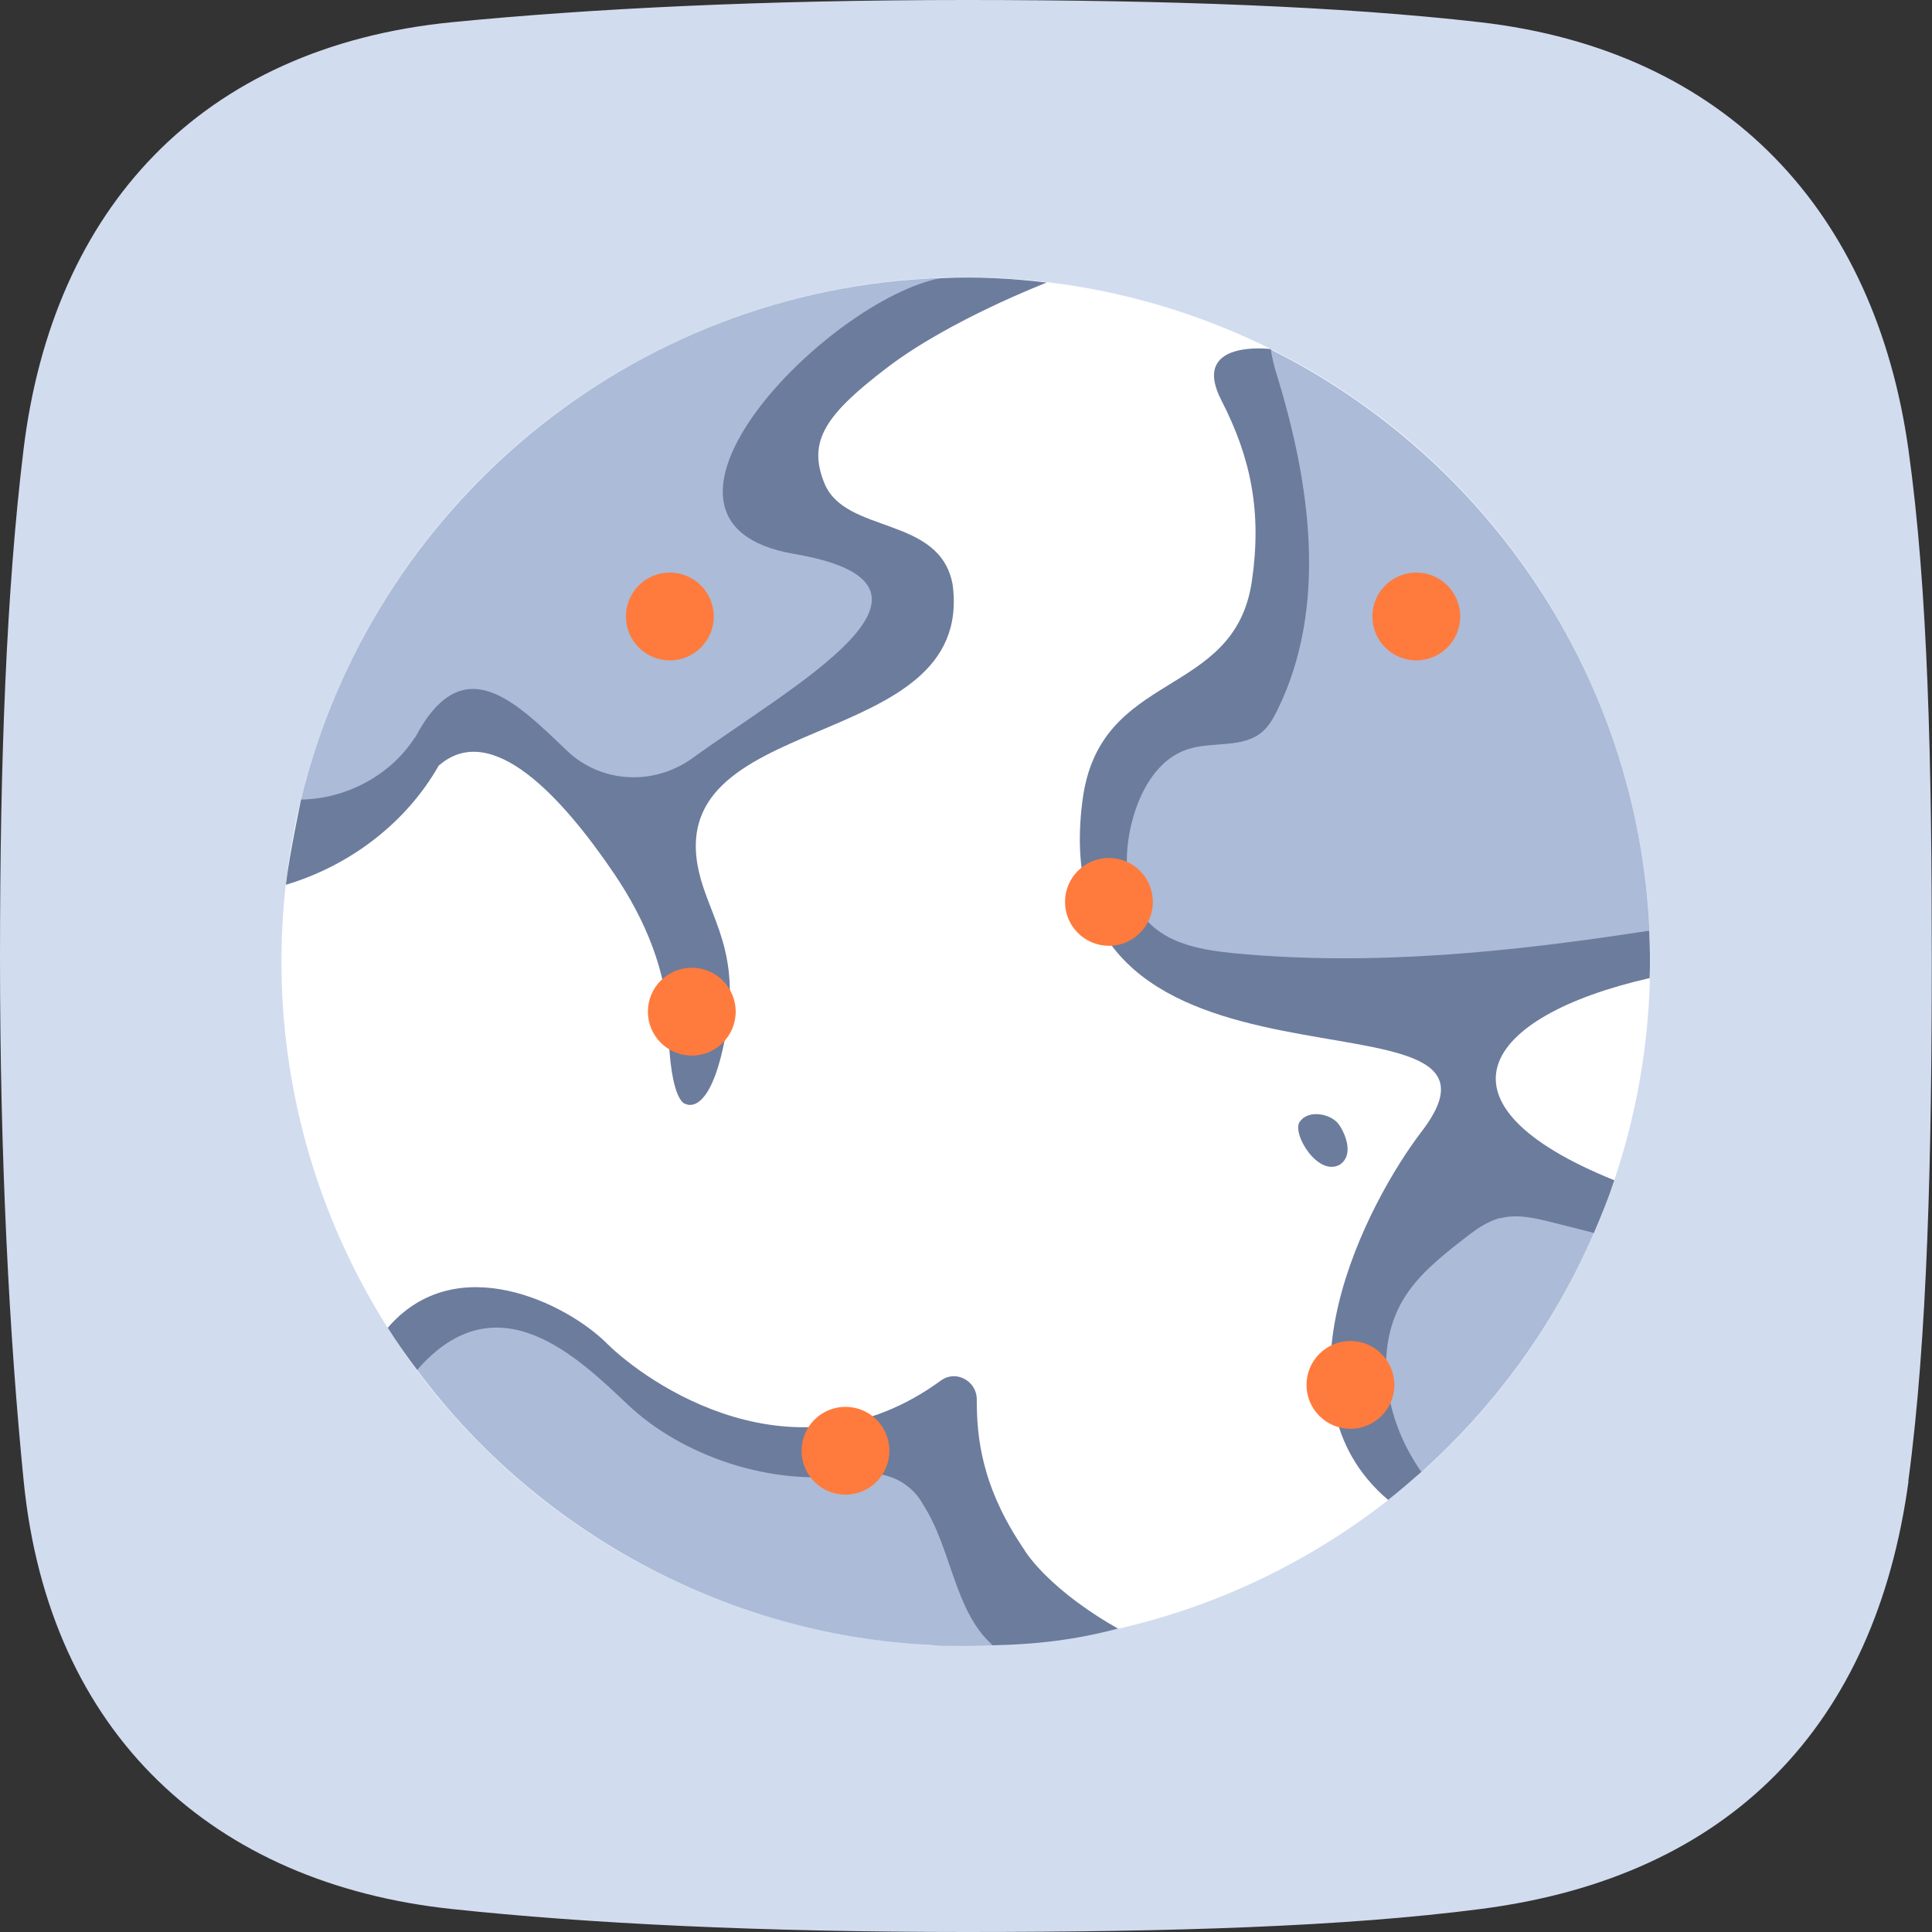 <?xml version="1.0" encoding="UTF-8"?>
<svg xmlns="http://www.w3.org/2000/svg" id="Calque_2" data-name="Calque 2" viewBox="0 0 88 88">
  <rect x="0" y="0" width="88" height="88" fill="#333333" stroke="none"/>
  <defs>
    <style>
      .cls-1 {
        fill: #6c7c9d;
      }

      .cls-2 {
        fill: #fff;
      }

      .cls-3 {
        fill: #acbbd7;
      }

      .cls-4 {
        fill: #ff7b3d;
      }

      .cls-5 {
        fill: #d2dcef;
      }
    </style>
  </defs>
  <g id="Calque_1-2" data-name="Calque 1">
    <g>
      <path class="cls-5" d="m86.93,67.47c-1.51,11.1-8.09,18.01-19.47,19.48-6.24.81-14.12,1.05-23.46,1.05s-17.2-.38-23.45-1.05c-10.79-1.16-18.31-7.91-19.47-19.47-.66-6.61-1.08-14.75-1.08-23.82s.29-16.75,1.07-23.17C2.4,9.52,9.14,2.14,20.6,1.01c6.31-.62,14.19-1.01,23.4-1.01s17.1.29,23.4,1.01c11.28,1.29,18.02,8.66,19.53,19.49.89,6.36,1.06,14.25,1.06,23.16s-.19,17.27-1.07,23.81"></path>
      <g>
        <g>
          <circle class="cls-2" cx="43.99" cy="43.8" r="31.17"></circle>
          <path class="cls-1" d="m59.21,51.09c.37-.56,1.43-.38,1.79.15.36.54.62,1.4.04,1.8-.99.59-2.21-1.39-1.84-1.95Z"></path>
          <g>
            <path class="cls-1" d="m46.69,70.64c-2.01-2.92-2.2-5.22-2.2-6.9,0-.84-.95-1.36-1.63-.86-6.69,4.88-13.43.09-15.23-1.7s-6.84-4.34-9.97-.7c.42.66.87,1.3,1.34,1.92,9.98,6.54,21.44,12.53,23.84,12.55,2.75.02,5.09.02,8.09-.77,0,0-2.86-1.52-4.25-3.54Z"></path>
            <path class="cls-3" d="m42.05,68.53c-.63-1.12-1.81-1.57-3.05-1.39-3.89.65-7.99-.89-10.36-3.12-2.26-2.13-5.97-5.84-9.64-1.62,5.86,7.92,15.65,13.01,26.21,12.53-1.74-1.53-1.86-4.39-3.17-6.41Z"></path>
            <path class="cls-1" d="m20,34.86c2.39-2.07,5.61,1.44,7.99,4.96,1.39,2.06,2.4,4.43,2.45,6.92.08,3.6.81,3.55.81,3.55,0,0,.91.51,1.59-2.17,1.09-4.31-.3-5.93-.91-8.04-2.27-7.9,12.52-5.58,11.46-13.46-.58-3.15-4.89-2.27-5.84-4.61-.78-1.92.05-3.13,2.89-5.29,2.84-2.16,7.24-3.85,7.24-3.85-1.57-.19-3.2-.28-4.8-.2-10.86.53-23.52,13.55-29.17,23.76,0,0-.54,2.55-.69,3.87,2.9-.86,5.48-2.81,6.97-5.44Z"></path>
            <path class="cls-3" d="m18.9,33.61c2.17-4.13,4.56-1.67,6.92.58,1.57,1.5,3.98,1.61,5.74.33,4.51-3.27,12.96-7.86,4.61-9.29-8.39-1.44,1.52-11.6,6.71-12.57-14.18.5-25.94,10.46-29.17,23.76,2.04-.03,4.07-1.09,5.18-2.82Z"></path>
            <path class="cls-1" d="m57.88,15.9s-3.69-.47-2.25,2.33c1.36,2.64,1.85,5.11,1.39,8.25-.8,5.4-6.92,3.98-7.71,9.95-2.01,15.18,21.03,7.81,15.45,15.1-2.5,3.27-7.09,12.09-1.53,16.79.52-.41,1.02-.84,1.51-1.27,4.25-5.29,7.86-10.89,7.86-10.89.34-.79.66-1.58.93-2.4-8.59-3.47-6.09-7.45,1.61-9.21.03-.73.01-1.46-.02-2.18.04.88-12.31-21.98-17.25-26.47Z"></path>
            <path class="cls-3" d="m68.32,55.48c-.64.17-1.19.59-1.71,1-1.01.79-2.04,1.61-2.7,2.72-1.21,2.04-.9,4.7.2,6.81.19.36.4.7.63,1.04,3.35-3,6.05-6.7,7.86-10.89-.62-.16-1.23-.32-1.85-.47-.79-.2-1.63-.41-2.42-.2Z"></path>
          </g>
        </g>
        <path class="cls-3" d="m57.88,15.9c.06.39.15.77.27,1.15,1.54,4.99,2.34,10.59.04,15.28-.18.37-.39.74-.7,1.01-.9.76-2.28.42-3.4.79-1.4.46-2.2,1.95-2.55,3.38-.37,1.51-.34,3.27.71,4.43.97,1.07,2.53,1.34,3.97,1.48,6.3.6,12.64-.06,18.91-1.03-.53-11.61-7.41-21.56-17.25-26.47Z"></path>
      </g>
      <circle class="cls-4" cx="31.51" cy="46.08" r="2"></circle>
      <circle class="cls-4" cx="30.51" cy="28.08" r="2"></circle>
      <circle class="cls-4" cx="50.51" cy="41.08" r="2"></circle>
      <circle class="cls-4" cx="61.51" cy="63.08" r="2"></circle>
      <circle class="cls-4" cx="38.51" cy="66.08" r="2"></circle>
      <circle class="cls-4" cx="64.51" cy="28.08" r="2"></circle>
    </g>
  </g>
</svg>
